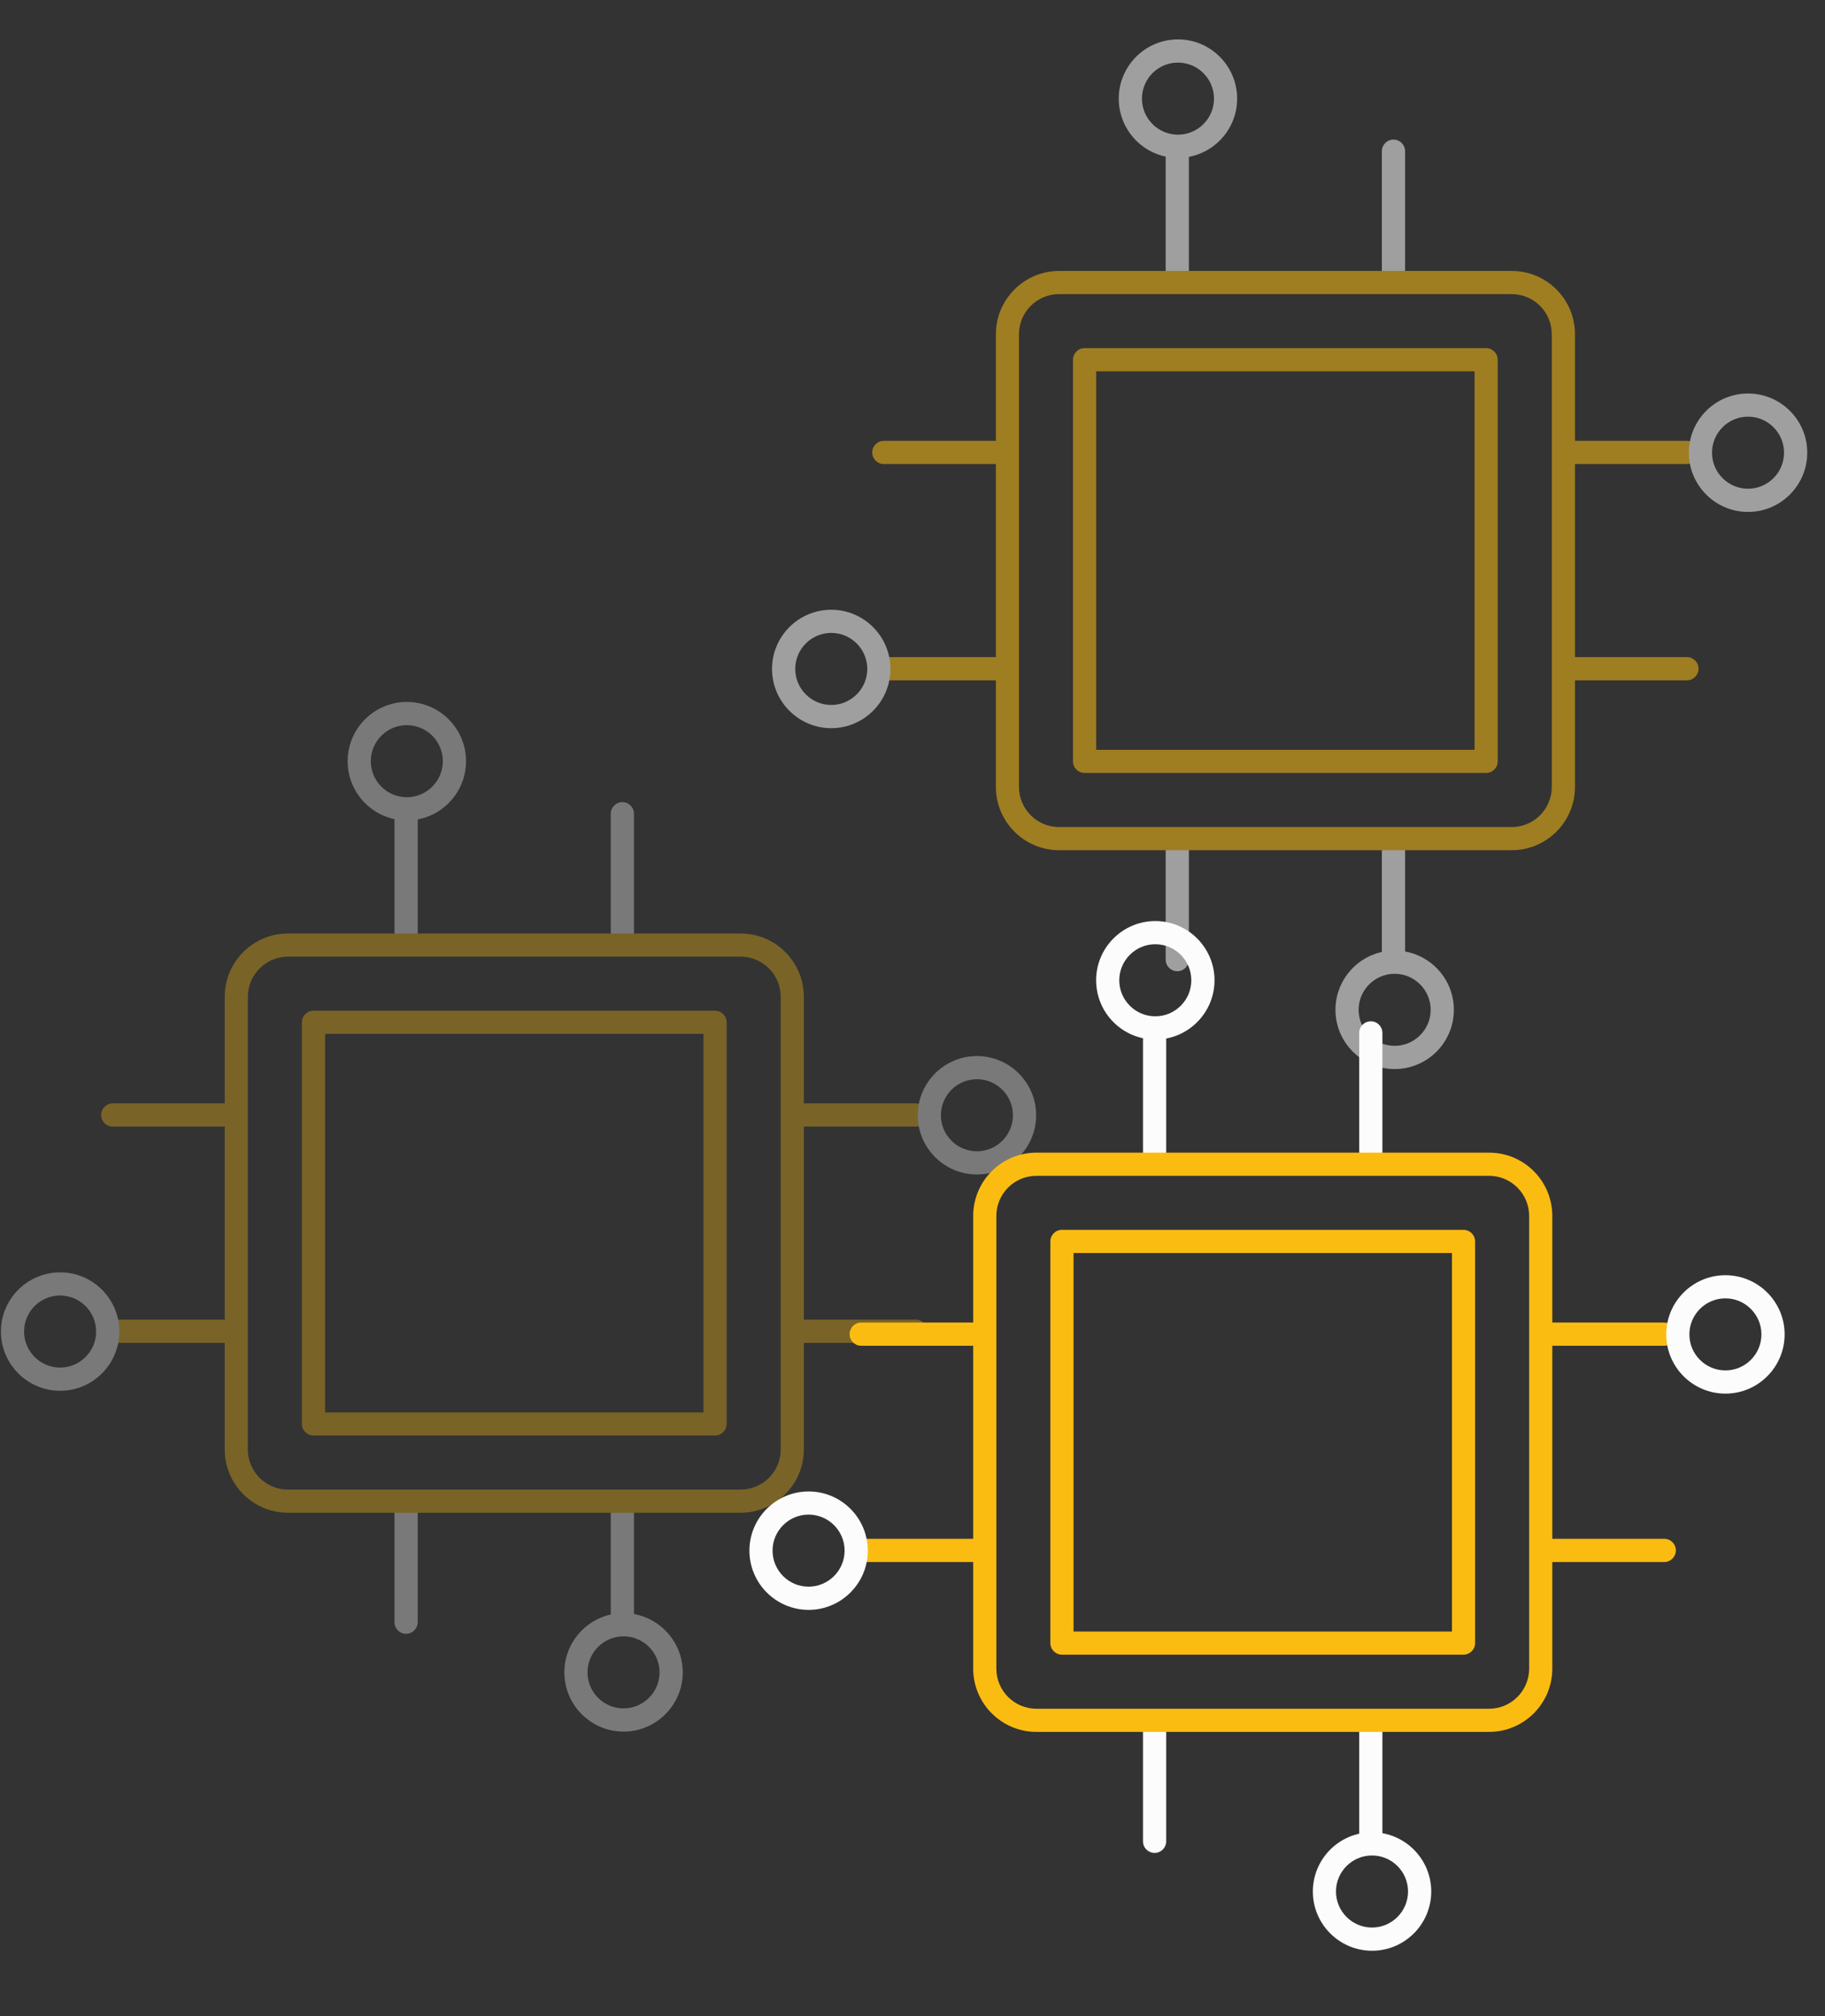 <?xml version="1.0" encoding="utf-8"?>
<!-- Generator: Adobe Illustrator 25.3.1, SVG Export Plug-In . SVG Version: 6.00 Build 0)  -->
<svg version="1.1" id="Livello_1" xmlns="http://www.w3.org/2000/svg" xmlns:xlink="http://www.w3.org/1999/xlink" x="0px" y="0px"
	 viewBox="0 0 314.61 347.48" style="enable-background:new 0 0 314.61 347.48;" xml:space="preserve">
<rect x="0" y="0" width="314.61" height="347.48" fill="#333333" stroke="none"/>
<style type="text/css">
	.st0{opacity:0.35;}
	.st1{fill:#FCFCFC;}
	.st2{fill:#FBBC12;}
	.st3{opacity:0.54;}
</style>
<g>
	<g class="st0">
		<g>
			<path class="st1" d="M109.29,140.25v20.41c0,1.1-0.89,2-2,2s-2-0.89-2-2v-20.41c0-1.1,0.89-2,2-2S109.29,139.15,109.29,140.25z"
				/>
			<path class="st1" d="M72.01,140.25v20.41c0,1.1-0.89,2-2,2s-2-0.89-2-2v-20.41c0-1.1,0.89-2,2-2S72.01,139.15,72.01,140.25z"/>
		</g>
		<g>
			<path class="st1" d="M109.29,259.17v20.41c0,1.1-0.89,2-2,2s-2-0.89-2-2v-20.41c0-1.1,0.89-2,2-2S109.29,258.07,109.29,259.17z"
				/>
			<path class="st1" d="M72.01,259.17v20.41c0,1.1-0.89,2-2,2s-2-0.89-2-2v-20.41c0-1.1,0.89-2,2-2S72.01,258.07,72.01,259.17z"/>
		</g>
		<g>
			<g>
				<path class="st2" d="M138.57,171.79v78.03c0,6.01-4.89,10.9-10.9,10.9H49.64c-6.01,0-10.9-4.89-10.9-10.9v-78.03
					c0-6.01,4.89-10.9,10.9-10.9h78.03C133.68,160.88,138.57,165.77,138.57,171.79z M42.73,249.82c0,3.81,3.1,6.91,6.91,6.91h78.03
					c3.81,0,6.91-3.1,6.91-6.91v-78.03c0-3.81-3.1-6.91-6.91-6.91H49.64c-3.81,0-6.91,3.1-6.91,6.91V249.82z"/>
				<path class="st2" d="M125.26,176.19v69.22c0,1.1-0.89,2-2,2H54.04c-1.1,0-2-0.89-2-2v-69.22c0-1.1,0.89-2,2-2h69.22
					C124.37,174.2,125.26,175.09,125.26,176.19z M121.27,243.42v-65.23H56.04v65.23H121.27z"/>
				<g>
					<path class="st2" d="M41.84,229.44c0,1.1-0.89,2-2,2H19.43c-1.1,0-2-0.89-2-2c0-1.1,0.89-2,2-2h20.41
						C40.95,227.44,41.84,228.34,41.84,229.44z"/>
					<path class="st2" d="M41.84,192.17c0,1.1-0.89,2-2,2H19.43c-1.1,0-2-0.89-2-2c0-1.1,0.89-2,2-2h20.41
						C40.95,190.17,41.84,191.06,41.84,192.17z"/>
				</g>
			</g>
			<g>
				<path class="st2" d="M159.87,229.44c0,1.1-0.89,2-2,2h-20.85c-1.1,0-2-0.89-2-2c0-1.1,0.89-2,2-2h20.85
					C158.98,227.44,159.87,228.34,159.87,229.44z"/>
				<path class="st2" d="M159.87,192.17c0,1.1-0.89,2-2,2h-20.85c-1.1,0-2-0.89-2-2c0-1.1,0.89-2,2-2h20.85
					C158.98,190.17,159.87,191.06,159.87,192.17z"/>
			</g>
		</g>
		<path class="st1" d="M20.57,229.49c0,5.63-4.58,10.21-10.2,10.21c-5.63,0-10.21-4.58-10.21-10.21c0-5.63,4.58-10.2,10.21-10.2
			C15.99,219.28,20.57,223.86,20.57,229.49z M4.15,229.49c0,3.43,2.79,6.21,6.21,6.21c3.42,0,6.21-2.79,6.21-6.21
			s-2.79-6.21-6.21-6.21C6.94,223.27,4.15,226.06,4.15,229.49z"/>
		<path class="st1" d="M178.62,192.21c0,5.63-4.58,10.21-10.21,10.21c-5.63,0-10.2-4.58-10.2-10.21c0-5.63,4.58-10.2,10.2-10.2
			C174.04,182.01,178.62,186.59,178.62,192.21z M162.2,192.21c0,3.43,2.79,6.21,6.21,6.21c3.43,0,6.21-2.79,6.21-6.21
			s-2.79-6.21-6.21-6.21C164.99,186,162.2,188.79,162.2,192.21z"/>
		<path class="st1" d="M80.34,131.19c0,5.63-4.58,10.21-10.21,10.21c-5.63,0-10.2-4.58-10.2-10.21c0-5.63,4.58-10.21,10.21-10.21
			C75.76,120.98,80.34,125.56,80.34,131.19z M63.92,131.19c0,3.43,2.79,6.21,6.21,6.21c3.43,0,6.21-2.79,6.21-6.21
			c0-3.43-2.79-6.21-6.21-6.21C66.71,124.97,63.92,127.76,63.92,131.19z"/>
		<path class="st1" d="M117.7,288.23c0,5.63-4.58,10.21-10.2,10.21c-5.63,0-10.21-4.58-10.21-10.21c0-5.63,4.58-10.21,10.21-10.21
			C113.12,278.03,117.7,282.61,117.7,288.23z M101.28,288.23c0,3.43,2.79,6.21,6.21,6.21c3.42,0,6.21-2.79,6.21-6.21
			c0-3.43-2.79-6.21-6.21-6.21C104.07,282.02,101.28,284.81,101.28,288.23z"/>
	</g>
	<g>
		<g>
			<path class="st1" d="M238.31,178.02v20.41c0,1.1-0.89,2-2,2c-1.1,0-2-0.89-2-2v-20.41c0-1.1,0.89-2,2-2
				C237.42,176.02,238.31,176.92,238.31,178.02z"/>
			<path class="st1" d="M201.04,178.02v20.41c0,1.1-0.89,2-2,2c-1.1,0-2-0.89-2-2v-20.41c0-1.1,0.89-2,2-2
				C200.15,176.02,201.04,176.92,201.04,178.02z"/>
		</g>
		<g>
			<path class="st1" d="M238.31,296.94v20.41c0,1.1-0.89,2-2,2c-1.1,0-2-0.89-2-2v-20.41c0-1.1,0.89-2,2-2
				C237.42,294.94,238.31,295.84,238.31,296.94z"/>
			<path class="st1" d="M201.04,296.94v20.41c0,1.1-0.89,2-2,2c-1.1,0-2-0.89-2-2v-20.41c0-1.1,0.89-2,2-2
				C200.15,294.94,201.04,295.84,201.04,296.94z"/>
		</g>
		<g>
			<g>
				<path class="st2" d="M267.6,209.56v78.03c0,6.01-4.89,10.9-10.9,10.9h-78.03c-6.01,0-10.9-4.89-10.9-10.9v-78.03
					c0-6.01,4.89-10.9,10.9-10.9h78.03C262.71,198.65,267.6,203.54,267.6,209.56z M171.76,287.59c0,3.81,3.1,6.91,6.91,6.91h78.03
					c3.81,0,6.91-3.1,6.91-6.91v-78.03c0-3.81-3.1-6.91-6.91-6.91h-78.03c-3.81,0-6.91,3.1-6.91,6.91V287.59z"/>
				<path class="st2" d="M254.29,213.96v69.22c0,1.1-0.89,2-2,2h-69.22c-1.1,0-2-0.89-2-2v-69.22c0-1.1,0.89-2,2-2h69.22
					C253.39,211.96,254.29,212.86,254.29,213.96z M250.3,281.19v-65.23h-65.23v65.23H250.3z"/>
				<g>
					<path class="st2" d="M170.87,267.21c0,1.1-0.89,2-2,2h-20.41c-1.1,0-2-0.89-2-2s0.89-2,2-2h20.41
						C169.97,265.21,170.87,266.11,170.87,267.21z"/>
					<path class="st2" d="M170.87,229.94c0,1.1-0.89,2-2,2h-20.41c-1.1,0-2-0.89-2-2c0-1.1,0.89-2,2-2h20.41
						C169.97,227.94,170.87,228.83,170.87,229.94z"/>
				</g>
			</g>
			<g>
				<path class="st2" d="M288.9,267.21c0,1.1-0.89,2-2,2h-20.85c-1.1,0-2-0.89-2-2s0.89-2,2-2h20.85
					C288.01,265.21,288.9,266.11,288.9,267.21z"/>
				<path class="st2" d="M288.9,229.94c0,1.1-0.89,2-2,2h-20.85c-1.1,0-2-0.89-2-2c0-1.1,0.89-2,2-2h20.85
					C288.01,227.94,288.9,228.83,288.9,229.94z"/>
			</g>
		</g>
		<path class="st1" d="M149.6,267.25c0,5.63-4.58,10.21-10.2,10.21c-5.63,0-10.21-4.58-10.21-10.21s4.58-10.2,10.21-10.2
			C145.02,257.05,149.6,261.63,149.6,267.25z M133.18,267.25c0,3.43,2.79,6.21,6.21,6.21c3.42,0,6.21-2.79,6.21-6.21
			c0-3.43-2.79-6.21-6.21-6.21C135.97,261.04,133.18,263.83,133.18,267.25z"/>
		<path class="st1" d="M307.65,229.98c0,5.63-4.58,10.21-10.21,10.21c-5.63,0-10.2-4.58-10.2-10.21c0-5.63,4.58-10.2,10.2-10.2
			C303.07,219.78,307.65,224.35,307.65,229.98z M291.23,229.98c0,3.43,2.79,6.21,6.21,6.21c3.43,0,6.21-2.79,6.21-6.21
			s-2.79-6.21-6.21-6.21C294.02,223.77,291.23,226.56,291.23,229.98z"/>
		<path class="st1" d="M209.37,168.95c0,5.63-4.58,10.21-10.21,10.21c-5.63,0-10.2-4.58-10.2-10.21c0-5.63,4.58-10.21,10.21-10.21
			C204.79,158.75,209.37,163.33,209.37,168.95z M192.95,168.95c0,3.43,2.79,6.21,6.21,6.21c3.43,0,6.21-2.79,6.21-6.21
			c0-3.43-2.79-6.21-6.21-6.21C195.74,162.74,192.95,165.53,192.95,168.95z"/>
		<path class="st1" d="M246.73,326c0,5.63-4.58,10.21-10.2,10.21c-5.63,0-10.21-4.58-10.21-10.21c0-5.63,4.58-10.21,10.21-10.21
			C242.15,315.8,246.73,320.37,246.73,326z M230.31,326c0,3.43,2.79,6.21,6.21,6.21c3.42,0,6.21-2.79,6.21-6.21
			c0-3.43-2.79-6.21-6.21-6.21C233.09,319.79,230.31,322.58,230.31,326z"/>
	</g>
	<g class="st3">
		<g>
			<path class="st1" d="M242.22,26.06v20.41c0,1.1-0.89,2-2,2c-1.1,0-2-0.89-2-2V26.06c0-1.1,0.89-2,2-2
				C241.33,24.06,242.22,24.96,242.22,26.06z"/>
			<path class="st1" d="M204.95,26.06v20.41c0,1.1-0.89,2-2,2c-1.1,0-2-0.89-2-2V26.06c0-1.1,0.89-2,2-2
				C204.05,24.06,204.95,24.96,204.95,26.06z"/>
		</g>
		<g>
			<path class="st1" d="M242.22,144.98v20.41c0,1.1-0.89,2-2,2c-1.1,0-2-0.89-2-2v-20.41c0-1.1,0.89-2,2-2
				C241.33,142.98,242.22,143.88,242.22,144.98z"/>
			<path class="st1" d="M204.95,144.98v20.41c0,1.1-0.89,2-2,2c-1.1,0-2-0.89-2-2v-20.41c0-1.1,0.89-2,2-2
				C204.05,142.98,204.95,143.88,204.95,144.98z"/>
		</g>
		<g>
			<g>
				<path class="st2" d="M271.51,57.6v78.03c0,6.01-4.89,10.9-10.9,10.9h-78.03c-6.01,0-10.9-4.89-10.9-10.9V57.6
					c0-6.01,4.89-10.9,10.9-10.9h78.03C266.62,46.69,271.51,51.58,271.51,57.6z M175.66,135.63c0,3.81,3.1,6.91,6.91,6.91h78.03
					c3.81,0,6.91-3.1,6.91-6.91V57.6c0-3.81-3.1-6.91-6.91-6.91h-78.03c-3.81,0-6.91,3.1-6.91,6.91V135.63z"/>
				<path class="st2" d="M258.19,62v69.22c0,1.1-0.89,2-2,2h-69.22c-1.1,0-2-0.89-2-2V62c0-1.1,0.89-2,2-2h69.22
					C257.3,60.01,258.19,60.9,258.19,62z M254.2,129.23V64h-65.23v65.23H254.2z"/>
				<g>
					<path class="st2" d="M174.77,115.25c0,1.1-0.89,2-2,2h-20.41c-1.1,0-2-0.89-2-2s0.89-2,2-2h20.41
						C173.88,113.25,174.77,114.15,174.77,115.25z"/>
					<path class="st2" d="M174.77,77.98c0,1.1-0.89,2-2,2h-20.41c-1.1,0-2-0.89-2-2s0.89-2,2-2h20.41
						C173.88,75.98,174.77,76.87,174.77,77.98z"/>
				</g>
			</g>
			<g>
				<path class="st2" d="M292.81,115.25c0,1.1-0.89,2-2,2h-20.85c-1.1,0-2-0.89-2-2s0.89-2,2-2h20.85
					C291.91,113.25,292.81,114.15,292.81,115.25z"/>
				<path class="st2" d="M292.81,77.98c0,1.1-0.89,2-2,2h-20.85c-1.1,0-2-0.89-2-2s0.89-2,2-2h20.85
					C291.91,75.98,292.81,76.87,292.81,77.98z"/>
			</g>
		</g>
		<path class="st1" d="M153.5,115.29c0,5.63-4.58,10.21-10.2,10.21c-5.63,0-10.21-4.58-10.21-10.21s4.58-10.2,10.21-10.2
			C148.92,105.09,153.5,109.67,153.5,115.29z M137.09,115.29c0,3.43,2.79,6.21,6.21,6.21c3.42,0,6.21-2.79,6.21-6.21
			s-2.79-6.21-6.21-6.21C139.87,109.08,137.09,111.87,137.09,115.29z"/>
		<path class="st1" d="M311.55,78.02c0,5.63-4.58,10.21-10.21,10.21c-5.63,0-10.2-4.58-10.2-10.21s4.58-10.2,10.2-10.2
			C306.98,67.82,311.55,72.39,311.55,78.02z M295.13,78.02c0,3.43,2.79,6.21,6.21,6.21c3.43,0,6.21-2.79,6.21-6.21
			s-2.79-6.21-6.21-6.21C297.92,71.81,295.13,74.6,295.13,78.02z"/>
		<path class="st1" d="M213.27,17c0,5.63-4.58,10.21-10.21,10.21c-5.63,0-10.2-4.58-10.2-10.21s4.58-10.21,10.21-10.21
			C208.7,6.79,213.27,11.37,213.27,17z M196.86,17c0,3.43,2.79,6.21,6.21,6.21c3.43,0,6.21-2.79,6.21-6.21
			c0-3.43-2.79-6.21-6.21-6.21C199.64,10.78,196.86,13.57,196.86,17z"/>
		<path class="st1" d="M250.63,174.04c0,5.63-4.58,10.21-10.2,10.21c-5.63,0-10.21-4.58-10.21-10.21c0-5.63,4.58-10.21,10.21-10.21
			C246.05,163.84,250.63,168.41,250.63,174.04z M234.21,174.04c0,3.43,2.79,6.21,6.21,6.21c3.42,0,6.21-2.79,6.21-6.21
			s-2.79-6.21-6.21-6.21C237,167.83,234.21,170.62,234.21,174.04z"/>
	</g>
</g>
</svg>
